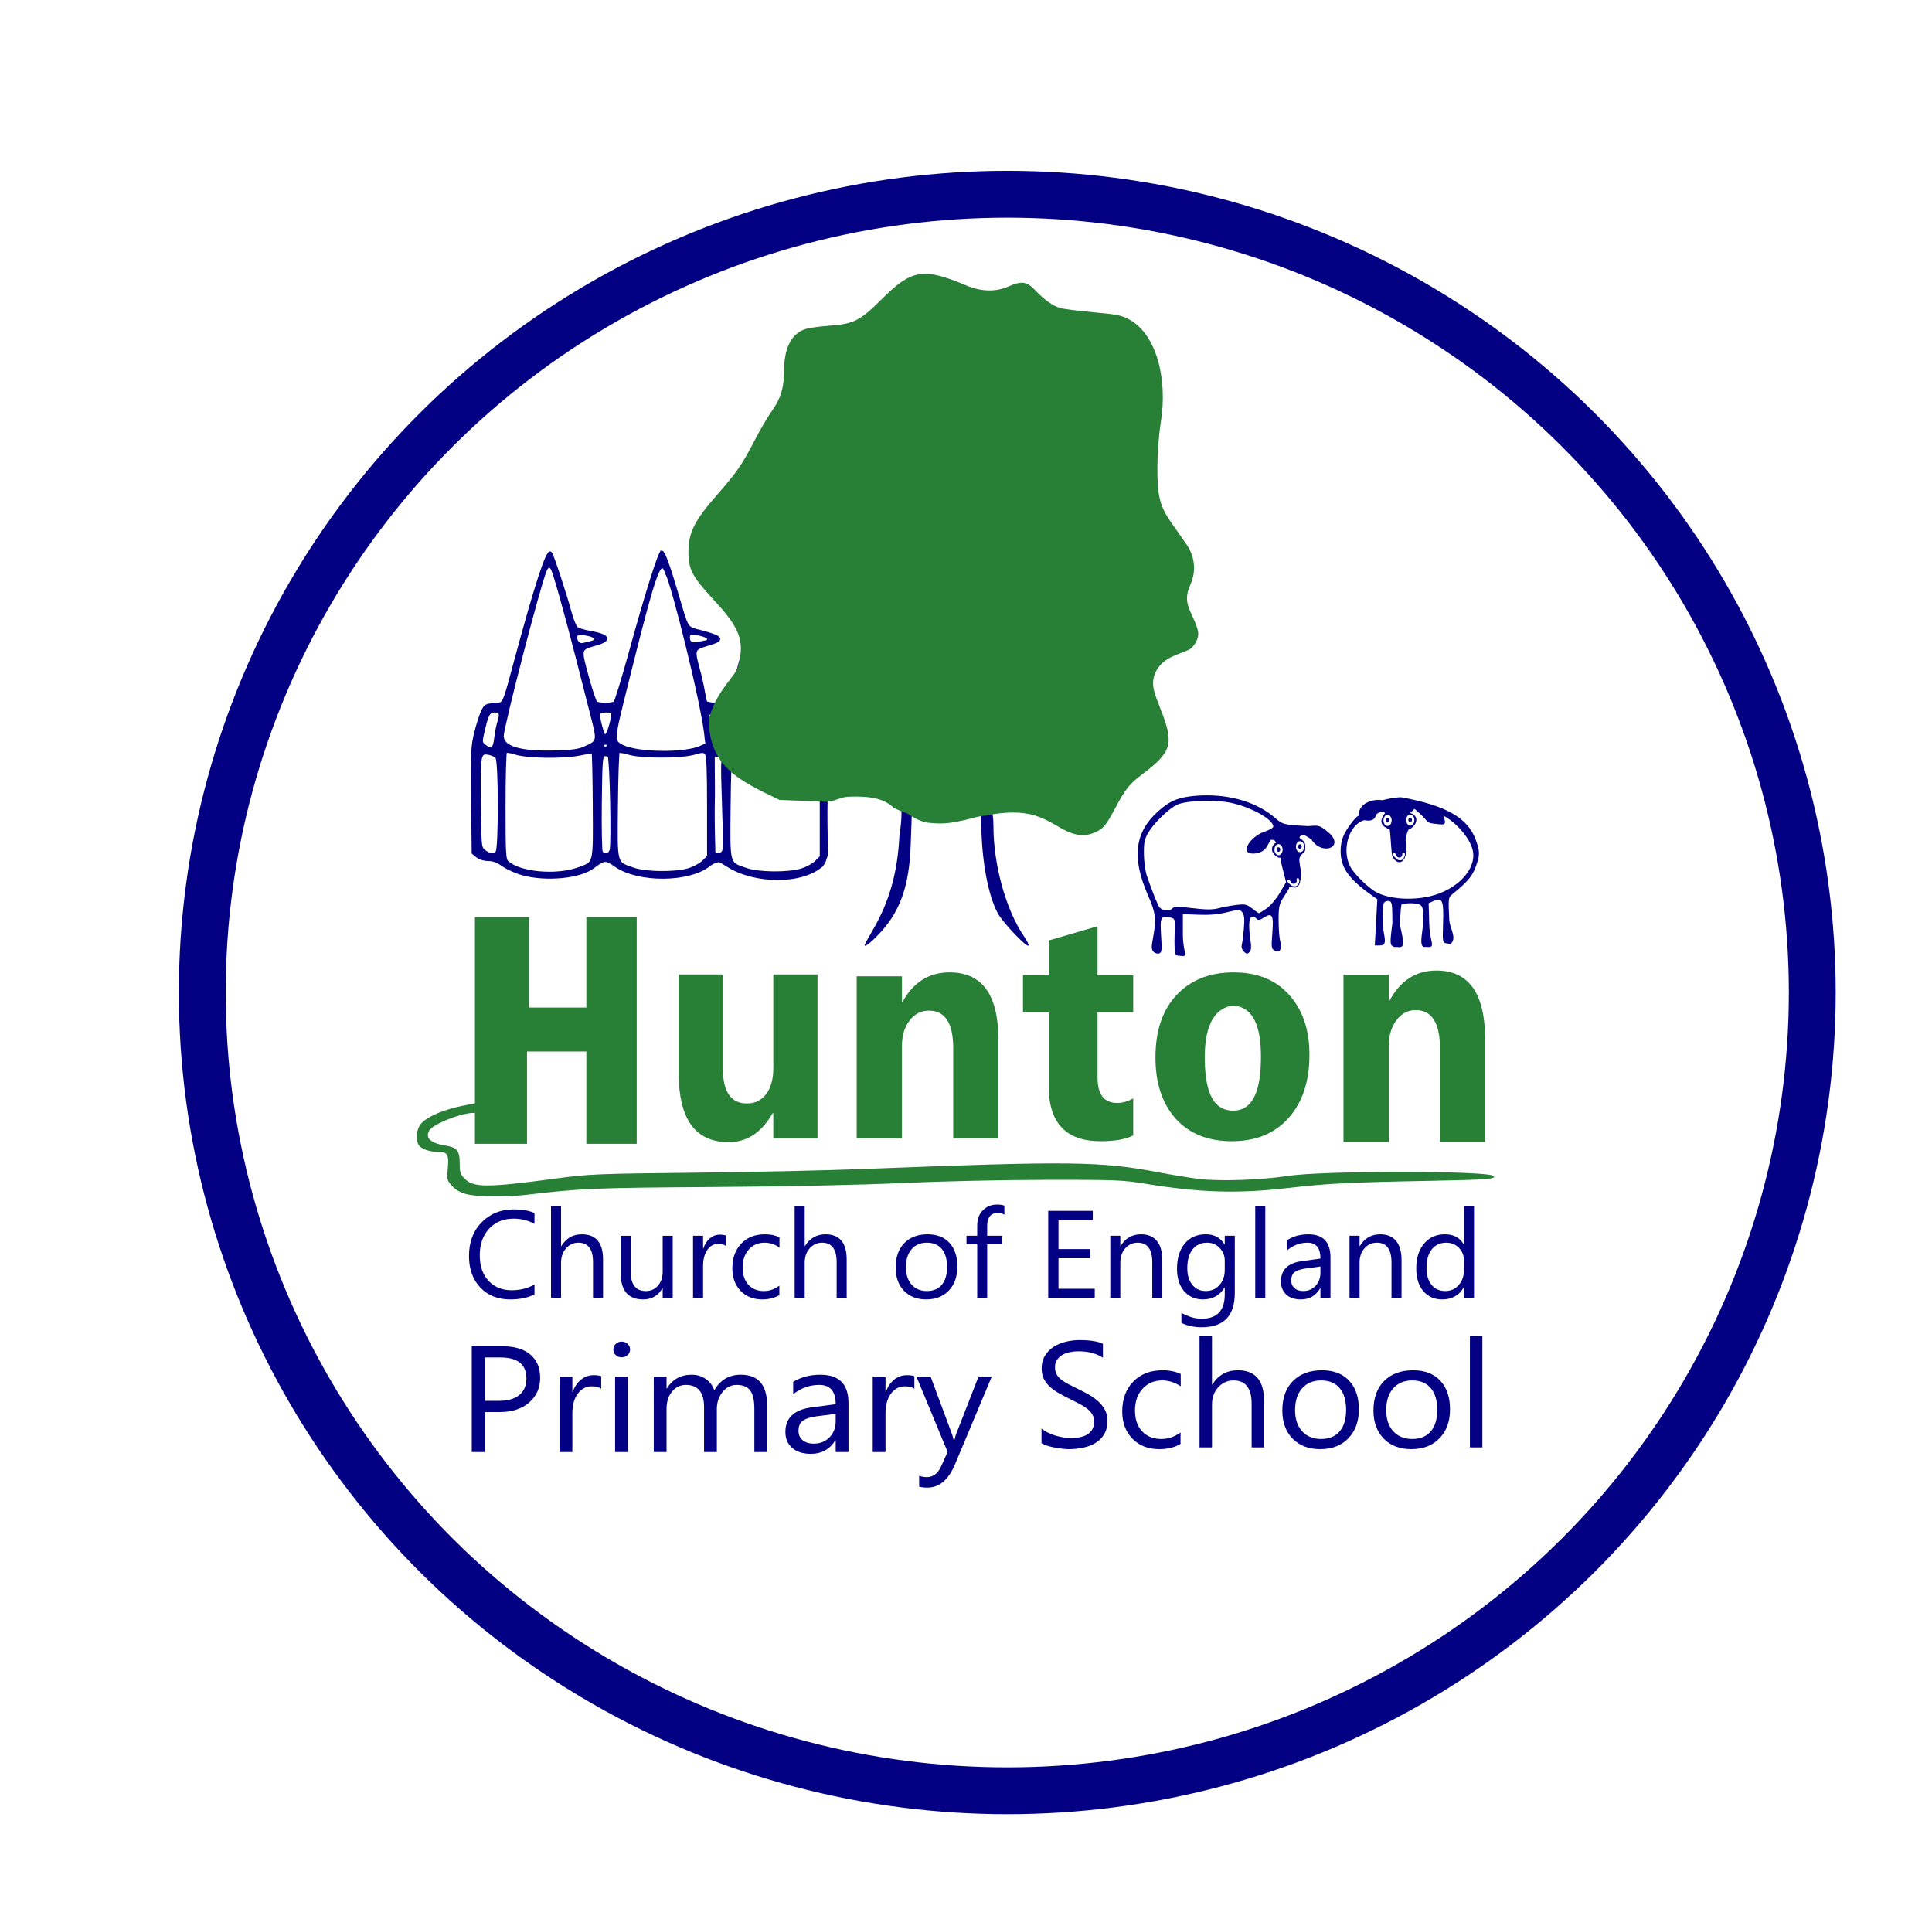 <?xml version="1.0" encoding="UTF-8" standalone="no"?>
<!-- Created with Inkscape (http://www.inkscape.org/) -->

<svg
   xmlns:dc="http://purl.org/dc/elements/1.1/"
   xmlns:cc="http://creativecommons.org/ns#"
   xmlns:rdf="http://www.w3.org/1999/02/22-rdf-syntax-ns#"
   xmlns:svg="http://www.w3.org/2000/svg"
   xmlns="http://www.w3.org/2000/svg"
   xmlns:sodipodi="http://sodipodi.sourceforge.net/DTD/sodipodi-0.dtd"
   xmlns:inkscape="http://www.inkscape.org/namespaces/inkscape"
   width="131.103mm"
   height="129.995mm"
   viewBox="0 0 131.103 129.995"
   version="1.1"
   id="svg2983"
   inkscape:version="0.92.3 (2405546, 2018-03-11)"
   sodipodi:docname="logo-bkg-white.svg">
  <defs
     id="defs2977">
    <filter
       style="color-interpolation-filters:sRGB"
       inkscape:label="Drop Shadow"
       id="filter5869">
      <feFlood
         flood-opacity="0.498"
         flood-color="rgb(0,0,0)"
         result="flood"
         id="feFlood5859" />
      <feComposite
         in="flood"
         in2="SourceGraphic"
         operator="in"
         result="composite1"
         id="feComposite5861" />
      <feGaussianBlur
         in="composite1"
         stdDeviation="3"
         result="blur"
         id="feGaussianBlur5863" />
      <feOffset
         dx="2.8"
         dy="2.344"
         result="offset"
         id="feOffset5865" />
      <feComposite
         in="SourceGraphic"
         in2="offset"
         operator="over"
         result="composite2"
         id="feComposite5867" />
    </filter>
  </defs>
  <sodipodi:namedview
     id="base"
     pagecolor="#ffffff"
     bordercolor="#666666"
     borderopacity="1.0"
     inkscape:pageopacity="0.0"
     inkscape:pageshadow="2"
     inkscape:zoom="1.1894531"
     inkscape:cx="177.62316"
     inkscape:cy="267.8448"
     inkscape:document-units="mm"
     inkscape:current-layer="layer1"
     showgrid="false"
     inkscape:window-width="1920"
     inkscape:window-height="1017"
     inkscape:window-x="-8"
     inkscape:window-y="-8"
     inkscape:window-maximized="1"
     inkscape:pagecheckerboard="true"
     fit-margin-top="0"
     fit-margin-left="0"
     fit-margin-right="0"
     fit-margin-bottom="0" />
  <g
     inkscape:label="Layer 1"
     inkscape:groupmode="layer"
     id="layer1"
     transform="translate(-119.324,-78.258)">
    <ellipse
       style="opacity:1;fill:#ffffff;fill-opacity:1;fill-rule:nonzero;stroke:#030083;stroke-width:3.179;stroke-miterlimit:4;stroke-dasharray:none;stroke-opacity:1;filter:url(#filter5869)"
       id="path5821"
       cx="184.876"
       cy="143.256"
       rx="54.626"
       ry="54.164" />
    <path
       sodipodi:nodetypes="cccsscccccccsccsscccscccccssccccccccccccscscccccccscccccccccccccccccccccsccsccccscccccccccccscccccccccccssccccccccccccccccccccccccccccccccccccccccccccccccccccccccccccccccccccccccccccccccccc"
       inkscape:connector-curvature="0"
       id="path835"
       d="m 201.237,132.221 c -0.259,-1.1e-4 -0.521,0.011 -0.785,0.033 -1.169,0.098 -1.757,0.343 -2.564,1.073 -1.574,1.423 -1.775,3.152 -0.659,5.688 0.523,1.19 0.572,1.598 0.339,2.865 -0.122,0.662 -0.116,0.804 0.039,0.96 0.1,0.1 0.272,0.148 0.382,0.106 0.173,-0.067 0.19,-0.227 0.125,-1.216 -0.082,-1.253 -0.016,-1.379 0.641,-1.214 0.315,0.079 0.315,0.082 0.275,1.197 -0.022,0.615 0.005,1.189 0.06,1.277 0.055,0.087 0.191,0.141 0.301,0.12 0.651,0.103 0.201,-0.165 0.201,-1.434 v -1.395 l 1.063,0.043 c 0.732,0.03 1.333,-0.023 1.932,-0.17 0.844,-0.207 0.874,-0.206 1.044,0.017 0.131,0.173 0.157,0.442 0.103,1.081 -0.039,0.468 -0.103,0.965 -0.142,1.105 -0.043,0.157 0.01,0.336 0.138,0.465 0.178,0.178 0.234,0.184 0.377,0.041 0.135,-0.135 0.144,-0.335 0.047,-1.014 -0.168,-1.183 0.012,-1.683 0.448,-1.246 0.105,0.105 0.218,0.087 0.459,-0.07 0.591,-0.387 0.701,-0.202 0.604,1.014 -0.08,1.011 -0.069,1.09 0.163,1.214 0.338,0.181 0.516,-0.133 0.369,-0.647 -0.059,-0.206 -0.107,-0.842 -0.107,-1.413 0,-0.947 0.033,-1.091 0.364,-1.614 0.2,-0.316 0.353,-0.52 0.353,-0.61 0,-0.091 0.304,0.033 0.464,-0.008 0.34,-0.085 0.387,-0.868 0.275,-1.461 -0.043,-0.232 -0.081,-0.476 0.002,-0.631 0.11,-0.212 0.267,-0.217 0.341,-0.414 0.028,-0.44 0.023,-0.566 -0.303,-0.793 -0.2,-0.139 0.042,-0.22 0.152,-0.257 0.072,-0.024 0.339,0.123 0.594,0.325 0.703,1.089 2.203,0.518 1.226,-0.423 -0.741,-0.658 -0.808,-0.537 -1.464,-0.506 -1.67,-0.087 -1.708,-0.096 -2.26,-0.569 -1.142,-0.979 -2.788,-1.516 -4.598,-1.517 z m 13.013,0.137 c -0.27,0.017 -0.713,0.092 -1.131,0.197 -0.626,-0.116 -1.533,0.208 -1.588,0.897 -0.025,0.308 0.053,-0.047 -0.41,0.53 -0.605,0.754 -0.816,1.262 -0.824,1.987 -0.013,1.149 0.538,1.929 2.172,3.078 l 0.318,0.224 -0.085,1.568 -0.085,1.568 h 0.31 c 0.378,0 0.438,-0.151 0.315,-0.786 -0.128,-0.658 -0.127,-1.908 0.002,-2.11 0.057,-0.09 0.207,-0.143 0.333,-0.118 0.208,0.041 0.229,0.176 0.233,1.5 -0.093,0.816 -0.232,1.541 0.03,1.554 0.014,0.055 0.121,0.082 0.238,0.059 0.555,0.088 0.565,-0.105 0.247,-1.466 0.019,-0.784 0.074,-1.433 0.122,-1.442 0.558,-0.1 1.151,-0.057 1.304,0.096 0.193,0.193 0.219,0.794 0.077,1.802 -0.117,0.83 -0.058,1.055 0.265,1.009 0.725,0.082 0.256,-0.277 0.22,-1.5 l -0.044,-1.462 0.331,-0.15 c 0.598,-0.273 0.697,-0.047 0.649,1.49 -0.041,1.309 -0.035,1.343 0.228,1.38 l 0.269,0.038 c 0.468,-0.327 -0.012,-1.033 -0.075,-1.573 -0.074,-1.541 -0.07,-1.577 0.206,-1.799 0.993,-0.801 1.341,-1.203 1.572,-1.822 0.308,-0.824 0.309,-1.086 0.006,-1.897 -0.547,-1.463 -1.999,-2.29 -4.998,-2.849 -0.044,-0.009 -0.115,-0.009 -0.205,-0.003 z m -13.215,0.238 c 0.486,-0.01 0.994,0.012 1.443,0.07 1.404,0.181 3.25,1.133 3.25,1.676 0,0.082 -0.278,0.242 -0.617,0.354 -0.632,0.21 -1.263,0.867 -1.184,1.263 0.064,0.32 0.922,0.286 1.27,-0.126 0.172,-0.203 0.309,-0.594 0.388,-0.594 0.143,0 0.201,-0.01 0.318,0.158 0.058,0.084 -0.038,0.008 -0.166,0.189 -0.366,0.518 0.395,0.987 0.488,0.843 -0.003,0.222 0.055,0.445 0.167,0.885 l 0.204,0.799 -0.427,0.728 c -0.237,0.404 -0.635,0.873 -0.895,1.053 -0.258,0.179 -0.493,0.324 -0.523,0.323 -0.03,-7.7e-4 -0.236,-0.144 -0.458,-0.319 -0.362,-0.285 -0.472,-0.31 -1.067,-0.24 -0.365,0.043 -0.904,0.142 -1.198,0.221 -0.411,0.11 -0.82,0.11 -1.766,-9.6e-4 -1.073,-0.126 -1.255,-0.121 -1.417,0.042 -0.185,0.185 -0.581,0.147 -0.823,-0.079 -0.112,-0.105 -0.495,-1.051 -0.878,-2.172 -0.103,-0.301 -0.191,-0.962 -0.196,-1.469 -0.008,-0.784 0.038,-1.004 0.306,-1.462 0.362,-0.618 1.33,-1.564 1.903,-1.86 0.318,-0.164 1.069,-0.266 1.879,-0.282 z m 14.28,0.544 0.49,0.442 c 0.548,0.547 0.241,0.514 1.334,0.614 0.497,0.046 0.05,-0.594 0.155,-0.58 0.771,0.399 1.811,1.493 1.98,2.393 0.234,1.246 -1.079,2.629 -2.904,3.059 -1.256,0.296 -2.756,0.189 -3.621,-0.258 -0.562,-0.291 -1.546,-1.254 -1.81,-1.772 -0.587,-1.151 -0.065,-2.853 0.96,-3.129 0.292,0.05 0.709,0.091 0.806,-0.387 0.285,-0.224 0.366,-0.238 0.616,-0.104 -0.636,0.791 0.073,1.001 0.305,1.124 0.067,0.24 0.092,1.601 0.196,1.864 0.491,0.799 1.113,0.152 0.894,-1.03 -0.036,-0.197 0.057,-0.514 0.126,-0.696 0.079,-0.228 0.154,-0.137 0.247,-0.233 0.435,-0.304 0.514,-0.842 -0.073,-1.027 z m -0.293,0.383 c 0.153,6e-5 0.278,0.168 0.278,0.376 1e-5,0.208 -0.124,0.376 -0.278,0.376 -0.153,-6e-5 -0.278,-0.168 -0.278,-0.376 -2e-5,-0.208 0.124,-0.376 0.278,-0.376 z m -1.54,0.024 c 0.153,7e-5 0.278,0.168 0.278,0.376 1e-5,0.208 -0.124,0.376 -0.278,0.376 -0.153,-7e-5 -0.278,-0.168 -0.278,-0.376 -1e-5,-0.208 0.124,-0.376 0.278,-0.376 z m 1.535,0.184 c -0.068,-4e-5 -0.124,0.07 -0.124,0.157 0,0.087 0.055,0.157 0.124,0.157 0.068,-2.5e-4 0.123,-0.071 0.123,-0.157 0,-0.086 -0.055,-0.157 -0.123,-0.157 z m -1.549,0.024 c -0.065,0.006 -0.115,0.075 -0.115,0.157 0,0.087 0.055,0.157 0.124,0.157 0.068,-2.6e-4 0.123,-0.071 0.123,-0.157 0,-0.087 -0.055,-0.157 -0.123,-0.157 -0.003,-1.3e-4 -0.006,-1.3e-4 -0.009,0 z m -5.925,1.575 c 0.153,8e-5 0.278,0.168 0.278,0.376 1e-5,0.208 -0.124,0.376 -0.278,0.376 -0.153,-6e-5 -0.278,-0.168 -0.278,-0.376 -2e-5,-0.208 0.124,-0.376 0.278,-0.376 z m -1.459,0.202 c 0.153,5e-5 0.278,0.168 0.278,0.376 1e-5,0.208 -0.124,0.376 -0.278,0.376 -0.153,-6e-5 -0.278,-0.168 -0.278,-0.376 -1e-5,-0.208 0.124,-0.376 0.278,-0.376 z m 1.453,0.007 c -0.068,-6e-5 -0.124,0.07 -0.124,0.157 0,0.087 0.055,0.157 0.124,0.157 0.068,-2.6e-4 0.123,-0.071 0.123,-0.157 0,-0.086 -0.055,-0.157 -0.123,-0.157 z m -1.459,0.202 c -0.068,-5e-5 -0.124,0.07 -0.124,0.157 0,0.087 0.055,0.157 0.124,0.157 0.068,-2.6e-4 0.123,-0.071 0.123,-0.157 0,-0.087 -0.055,-0.157 -0.123,-0.157 z m 8.453,0.358 c 0.043,-0.011 0.096,0.014 0.114,0.056 0.029,0.085 0.004,0.178 -0.035,0.256 -0.038,0.084 -0.094,0.169 -0.184,0.203 -0.074,0.021 -0.155,0.011 -0.228,-0.01 -0.086,-0.022 -0.143,-0.096 -0.2,-0.159 -0.062,-0.072 -0.137,-0.141 -0.158,-0.237 -0.021,-0.051 0.028,-0.121 0.085,-0.107 0.047,0.005 0.14,0.148 0.21,0.282 0.052,0.085 0.223,0.059 0.225,0.043 0.177,-0.114 0.094,-0.182 0.132,-0.303 0.011,-0.012 0.025,-0.02 0.039,-0.023 z m -7.138,1.742 c 0.03,0.003 0.06,0.02 0.076,0.046 0.04,0.081 0.027,0.175 -9.5e-4,0.257 -0.027,0.088 -0.071,0.18 -0.156,0.225 -0.071,0.031 -0.152,0.031 -0.227,0.02 -0.088,-0.011 -0.154,-0.077 -0.219,-0.131 -0.07,-0.063 -0.154,-0.121 -0.187,-0.214 -0.027,-0.048 0.012,-0.123 0.07,-0.117 0.047,-9.6e-4 0.158,0.129 0.245,0.253 0.063,0.078 0.228,0.029 0.228,0.012 0.161,-0.136 0.07,-0.193 0.091,-0.318 0.019,-0.027 0.05,-0.036 0.08,-0.033 z"
       style="fill:#030083;fill-opacity:1;stroke-width:0.121" />
    <g
       style="fill:#278036;fill-opacity:1"
       transform="matrix(0.253,0,0,0.253,105.475,94.214)"
       id="g833">
      <path
         sodipodi:nodetypes="cscscsssscscscscsssscsscccc"
         inkscape:connector-curvature="0"
         id="path837"
         d="m 182.138,235.427 c -2.948,-0.336 -11.317,2.913 -12.29,4.732 -1.077,2.012 0.372,3.336 4.365,3.992 3.099,0.509 3.823,1.392 3.823,4.658 0,2.534 0.168,3.057 1.362,4.252 2.434,2.434 6.032,2.409 25.278,-0.178 7.989,-1.074 10.7,-1.183 36,-1.446 15.048,-0.156 35.676,-0.609 45.84,-1.005 55.694,-2.174 63.439,-2.08 79.329,0.963 3.371,0.645 8.123,1.42 10.56,1.722 5.372,0.665 16.755,0.268 23.871,-0.833 9.284,-1.436 53.644,-1.415 55.085,0.026 0.816,0.816 -1.923,1.023 -17.325,1.312 -21.373,0.401 -27.351,0.704 -37.76,1.913 -13.447,1.562 -23.679,1.263 -38.16,-1.114 -6.292,-1.033 -8.019,-1.101 -27.12,-1.071 -11.546,0.018 -28.316,0.395 -38.64,0.869 -11.203,0.514 -30.74,0.923 -50.64,1.061 -31.848,0.221 -35.089,0.357 -49.92,2.099 -5.589,0.657 -13.189,0.554 -16.064,-0.218 -1.568,-0.421 -2.862,-1.175 -3.782,-2.205 -1.327,-1.485 -1.383,-1.724 -1.106,-4.691 0.346,-3.702 -0.06,-4.4 -2.555,-4.4 -2.381,0 -4.724,-0.857 -5.303,-1.939 -0.792,-1.481 -0.535,-4.088 0.537,-5.452 1.385,-1.761 4.856,-3.425 9.655,-4.629 2.222,-0.557 4.844,-0.891 5.223,-1.125"
         style="fill:#278036;fill-opacity:1;stroke-width:0.48" />
    </g>
    <path
       inkscape:connector-curvature="0"
       id="path835-0"
       d="m 164.227,115.704 c -0.155,0 -1.075,2.924 -2.141,6.801 -0.505,1.837 -0.98,3.38 -1.057,3.429 -0.076,0.049 -0.357,0.089 -0.624,0.089 -0.267,0 -0.548,-0.04 -0.623,-0.089 -0.076,-0.049 -0.344,-0.849 -0.596,-1.778 -0.525,-1.938 -0.549,-1.855 0.631,-2.198 0.973,-0.283 0.812,-0.587 -0.424,-0.805 -0.404,-0.071 -0.82,-0.193 -0.925,-0.27 -0.104,-0.077 -0.3,-0.55 -0.436,-1.051 -0.358,-1.324 -1.219,-3.929 -1.341,-4.058 -0.22,-0.235 -1.003,2.164 -2.414,7.398 -0.813,3.015 -0.722,2.833 -1.428,2.878 -0.532,0.034 -0.601,0.075 -0.793,0.467 -0.116,0.236 -0.324,0.885 -0.462,1.442 -0.232,0.93 -0.249,1.302 -0.214,4.591 l 0.037,3.579 0.287,0.232 c 0.172,0.139 0.475,0.232 0.756,0.232 0.331,0 0.63,0.114 1.016,0.386 0.301,0.212 0.917,0.482 1.37,0.6 1.582,0.412 3.796,0.198 4.685,-0.453 0.829,-0.607 0.866,-0.611 1.571,-0.125 1.561,1.075 4.969,1.052 6.348,-0.043 0.013,-0.019 0.014,-0.022 0.025,-0.039 0.059,-0.017 0.137,-0.059 0.244,-0.136 0.47,-0.121 0.26,-0.245 1.031,0.24 1.769,1.112 4.961,1.19 6.348,-0.043 0.282,-0.426 0.113,-0.179 0.304,-0.665 0.098,-0.222 -0.064,-0.929 0,-4.224 l -0.016,-2.88 c -0.023,-0.346 -0.052,-0.633 -0.034,-0.669 -0.04,-0.102 -0.644,-3.624 -0.878,-4.485 -0.486,-1.792 -0.504,-1.731 0.594,-2.062 1.043,-0.314 0.947,-0.478 -0.509,-0.866 -1.045,-0.279 -0.896,-0.044 -1.654,-2.611 -0.559,-1.894 -0.891,-2.793 -1.03,-2.793 -0.155,0 -1.075,2.924 -2.141,6.801 -0.505,1.837 -0.98,3.38 -1.057,3.429 -0.076,0.049 -0.357,0.089 -0.624,0.089 -0.267,0 -0.722,-0.072 -0.798,-0.122 -0.021,-0.038 -0.039,-0.062 -0.055,-0.081 -0.144,-0.758 -0.286,-1.482 -0.375,-1.807 -0.486,-1.792 -0.504,-1.731 0.594,-2.062 1.043,-0.314 0.947,-0.478 -0.509,-0.866 -1.045,-0.279 -0.896,-0.044 -1.654,-2.611 -0.559,-1.894 -0.891,-2.793 -1.03,-2.793 z m -7.668,0.986 c 0.082,-0.021 0.165,0.045 0.245,0.198 0.151,0.287 0.969,3.215 1.705,6.103 0.332,1.303 0.776,3.041 0.986,3.863 0.435,1.701 0.431,1.72 -0.486,2.128 -0.431,0.192 -0.868,0.252 -2.065,0.282 -2.352,0.059 -3.522,-0.298 -3.522,-1.073 0,-0.62 2.433,-10.009 2.898,-11.181 0.076,-0.192 0.157,-0.299 0.239,-0.319 z m 7.683,0.029 c 0.122,-0.022 0.223,0.173 0.332,0.503 0.292,0.349 2.508,9.013 2.665,11.24 0.058,0.459 0.124,0.227 -0.385,0.489 -1.102,0.487 -4.306,0.441 -5.309,-0.078 -0.641,-0.332 -0.639,-0.378 0.252,-3.949 1.528,-6.132 2.081,-8.14 2.446,-8.205 z m 7.648,0.022 c 0.122,-0.022 0.223,0.173 0.332,0.503 0.292,0.349 2.508,9.013 2.665,11.24 0.058,0.459 0.124,0.227 -0.385,0.489 -1.102,0.487 -4.306,0.441 -5.309,-0.078 -0.641,-0.332 -0.639,-0.378 0.252,-3.949 1.528,-6.132 2.081,-8.14 2.446,-8.205 z m -5.595,4.493 c 0.115,-0.002 0.283,0.025 0.522,0.076 0.356,0.076 0.573,0.187 0.573,0.295 0,0.095 -0.041,0.174 -0.091,0.175 -0.05,0.002 -0.292,0.049 -0.537,0.106 -0.483,0.112 -0.708,-0.005 -0.708,-0.369 0,-0.193 0.049,-0.279 0.241,-0.283 z m -7.601,0.02 c 0.126,-0.005 0.299,0.018 0.528,0.065 0.594,0.123 0.693,0.413 0.182,0.527 -0.184,0.041 -0.419,0.097 -0.522,0.124 -0.231,0.061 -0.48,-0.171 -0.48,-0.448 0,-0.174 0.081,-0.26 0.292,-0.268 z m 15.249,0.002 c 0.115,-0.002 0.283,0.025 0.522,0.076 0.356,0.076 0.573,0.187 0.573,0.295 0,0.095 -0.041,0.174 -0.091,0.175 -0.05,0.002 -0.292,0.049 -0.537,0.106 -0.483,0.112 -0.708,-0.005 -0.708,-0.369 0,-0.193 0.049,-0.279 0.241,-0.283 z m -21.07,5.257 c 0.4,0 0.471,0.169 0.296,0.7 -0.082,0.249 -0.182,0.753 -0.221,1.12 -0.081,0.749 -0.276,0.888 -0.729,0.521 -0.269,-0.218 -0.27,-0.227 -0.081,-1.046 0.248,-1.067 0.377,-1.295 0.735,-1.295 z m 7.684,0.003 c 0.154,0.007 0.285,0.038 0.322,0.098 0.034,0.056 -0.014,0.392 -0.108,0.747 -0.174,0.659 -0.35,0.954 -0.46,0.772 -0.141,-0.233 -0.412,-1.328 -0.363,-1.468 0.037,-0.105 0.352,-0.162 0.608,-0.15 z m 7.648,0.022 c 0.154,0.007 0.285,0.038 0.322,0.098 0.034,0.056 0.002,0.36 -0.092,0.716 -0.148,0.429 -0.375,0.987 -0.792,0.857 -0.058,-0.299 -0.151,-0.807 -0.277,-1.489 0.179,-0.094 0.629,-0.192 0.838,-0.183 z m -0.158,2.032 c 0.086,-9.6e-4 0.167,0.005 0.226,0.017 0.153,0.033 0.238,0.293 -0.162,0.366 -0.163,0.03 -0.239,-0.063 -0.403,-0.168 -0.005,-0.068 -0.008,-0.13 -0.009,-0.173 0.097,-0.025 0.226,-0.041 0.347,-0.042 z m -7.641,0.13 c 0.1,0 0.182,0.051 0.182,0.114 0,0.153 -0.19,0.263 -0.287,0.166 -0.137,-0.137 -0.084,-0.28 0.104,-0.28 z m -6.675,0.55 c 0.127,0.006 0.365,0.056 0.612,0.133 0.797,0.248 3.253,0.278 4.331,0.052 0.45,-0.094 0.846,-0.144 0.879,-0.111 0.033,0.033 0.07,1.656 0.081,3.605 0.023,4.04 0.07,3.846 -1.035,4.253 -1.503,0.554 -3.996,0.333 -4.837,-0.429 -0.199,-0.18 -0.217,-0.495 -0.217,-3.814 0,-1.99 0.045,-3.646 0.1,-3.68 0.014,-0.009 0.044,-0.011 0.086,-0.01 z m 13.275,0.01 c 0.111,9.6e-4 0.163,0.047 0.232,0.138 0.113,0.148 0.152,1.063 0.152,3.586 v 3.039 0.347 l -0.344,0.344 c -0.189,0.189 -0.636,0.431 -0.993,0.537 -0.922,0.274 -2.898,0.253 -3.746,-0.04 -1.231,-0.425 -1.177,-0.22 -1.138,-4.293 0.019,-1.951 0.074,-3.587 0.124,-3.637 0.05,-0.05 0.362,-0.005 0.695,0.099 0.832,0.26 3.519,0.263 4.431,0.006 0.306,-0.086 0.477,-0.129 0.588,-0.128 z m 7.648,0.022 c 0.111,9.6e-4 0.163,0.047 0.232,0.138 0.113,0.148 0.152,1.063 0.152,3.586 v 3.387 l -0.344,0.344 c -0.189,0.189 -0.636,0.431 -0.993,0.537 -0.922,0.274 -2.898,0.253 -3.746,-0.04 -1.231,-0.425 -1.177,-0.22 -1.138,-4.293 0.019,-1.951 0.074,-3.587 0.124,-3.637 0.05,-0.05 0.362,-0.005 0.695,0.099 0.832,0.26 3.519,0.263 4.431,0.006 0.306,-0.086 0.477,-0.129 0.588,-0.128 z m -22.378,0.081 c 0.061,-1.6e-4 0.129,0.01 0.208,0.024 0.216,0.04 0.461,0.158 0.544,0.263 0.213,0.267 0.218,6.223 0.006,6.435 -0.211,0.211 -0.514,0.18 -0.843,-0.086 -0.285,-0.231 -0.287,-0.247 -0.323,-3.215 -0.036,-2.924 -0.016,-3.42 0.408,-3.421 z m 8.12,0.116 c 0.091,-0.008 0.188,0.02 0.243,0.074 0.145,0.145 0.272,5.858 0.142,6.377 -0.084,0.335 -0.481,0.414 -0.642,0.128 -0.053,-0.095 -0.082,-1.593 -0.063,-3.329 0.03,-2.789 0.057,-3.164 0.233,-3.232 0.027,-0.01 0.057,-0.017 0.087,-0.019 z m 7.343,0.013 c 0.198,0.069 0.455,-0.009 0.511,0.01 0.116,0.04 0.119,0.156 0.116,0.453 -0.103,0.517 0.192,5.478 0.062,5.996 -0.074,0.297 -0.449,0.348 -0.646,0.158 0.017,-0.379 -0.081,-1.328 -0.029,-4.037 z"
       style="fill:#030083;fill-opacity:1;stroke:#030083;stroke-width:0.172;stroke-miterlimit:4;stroke-dasharray:none;stroke-opacity:1" />
    <path
       sodipodi:nodetypes="csscccsccccsccc"
       inkscape:connector-curvature="0"
       id="path837-1-4"
       d="m 181.214,133.034 -0.093,2.587 c -0.097,2.681 -0.688,4.388 -1.98,5.824 -0.62,0.689 -1.148,1.121 -1.148,0.939 h 9e-5 c 0,-0.038 0.247,-0.491 0.549,-1.006 1.13,-1.927 1.698,-3.94 1.816,-6.436 0,0 0.26,-1.538 0.071,-1.998 m 6.279,0.145 c -0.157,0.06 0.03,0.287 0.03,1.243 2.6e-4,2.484 0.79,5.586 2.092,7.485 0.198,0.289 0.326,0.559 0.284,0.601 -0.131,0.131 -1.734,-1.557 -2.079,-2.19 -0.65,-1.195 -1.091,-3.538 -1.119,-5.958 -0.002,-0.188 0.012,-1.197 -0.026,-1.235"
       style="fill:#030083;fill-opacity:1;stroke-width:0.121" />
    <path
       sodipodi:nodetypes="cscccccccsscscsscccssssscccccscscscccsssscc"
       inkscape:connector-curvature="0"
       id="path837-1-1"
       d="m 184.619,133.937 c -0.791,0.166 -1.335,0.254 -2.296,0.145 -0.519,-0.059 -0.983,-0.339 -1.444,-0.633 -0.607,-0.213 -1.002,-0.402 -0.97,-0.434 -0.598,-0.549 -1.47,-0.755 -2.957,-0.7 -0.689,0.025 -0.771,0.28 -1.562,0.34 l -3.167,-0.121 c -2.92,-1.391 -4.693,-2.293 -4.813,-5.364 0.373,-1.8 1.621,-2.852 1.92,-3.498 0.114,-0.234 0.231,-0.764 0.259,-1.179 0.075,-1.111 -0.358,-1.946 -1.836,-3.538 -1.469,-1.582 -1.727,-2.079 -1.714,-3.3 0.014,-1.279 0.437,-2.112 1.944,-3.825 1.339,-1.523 1.71,-2.063 2.587,-3.765 0.344,-0.668 0.865,-1.552 1.158,-1.964 0.575,-0.81 0.799,-1.554 0.799,-2.652 0,-1.505 0.447,-2.455 1.328,-2.823 0.236,-0.098 1.003,-0.219 1.706,-0.267 1.684,-0.116 2.113,-0.33 3.568,-1.779 2.074,-2.064 2.833,-2.188 5.786,-0.948 0.996,0.418 1.982,0.441 2.834,0.065 0.905,-0.4 1.254,-0.35 1.834,0.263 0.608,0.643 1.161,1.036 1.679,1.194 0.217,0.066 1.233,0.197 2.258,0.29 1.66,0.151 1.932,0.208 2.487,0.521 1.728,0.976 2.589,3.878 2.079,7.006 -0.127,0.782 -0.221,2.016 -0.225,2.976 -0.01,1.968 0.165,2.658 0.954,3.785 0.297,0.423 0.745,1.062 0.997,1.42 0.592,0.841 0.701,1.841 0.298,2.75 -0.32,0.724 -0.32,1.188 0.002,1.884 0.575,1.246 0.622,1.475 0.398,1.97 -0.114,0.253 -0.345,0.514 -0.521,0.59 -0.174,0.075 -0.612,0.254 -0.973,0.397 -0.828,0.329 -1.352,0.945 -1.435,1.687 -0.049,0.435 0.043,0.793 0.5,1.948 0.932,2.356 0.774,2.9 -1.285,4.445 -0.824,0.618 -1.108,0.977 -1.791,2.262 -0.58,1.09 -0.783,1.353 -1.222,1.577 -0.843,0.43 -1.563,0.337 -2.706,-0.351 -1.151,-0.693 -1.911,-0.922 -3.058,-0.922 -0.56,0 -1.184,0.081 -1.817,0.206 -0.566,0.046 -1.014,0.224 -1.583,0.343 z"
       style="fill:#278036;fill-opacity:1;stroke:none;stroke-width:1.21;stroke-miterlimit:4;stroke-dasharray:none;stroke-opacity:1" />
    <g
       id="text2660"
       style="font-style:normal;font-variant:normal;font-weight:bold;font-stretch:normal;font-size:82.583px;line-height:1.25;font-family:Ebrima;-inkscape-font-specification:'Ebrima, Bold';font-variant-ligatures:normal;font-variant-caps:normal;font-variant-numeric:normal;font-feature-settings:normal;text-align:start;letter-spacing:0px;word-spacing:0px;writing-mode:lr-tb;text-anchor:start;fill:#278036;fill-opacity:1;stroke:none;stroke-width:4.229"
       transform="matrix(0.241,0,0,0.266,18.714,100.761)"
       aria-label="Hunton">
      <path
         sodipodi:nodetypes="ccccccccccccc"
         inkscape:connector-curvature="0"
         id="path2738"
         style="font-style:normal;font-variant:normal;font-weight:bold;font-stretch:normal;font-size:82.583px;font-family:Ebrima;-inkscape-font-specification:'Ebrima, Bold';font-variant-ligatures:normal;font-variant-caps:normal;font-variant-numeric:normal;font-feature-settings:normal;text-align:start;writing-mode:lr-tb;text-anchor:start;fill:#278036;fill-opacity:1;stroke-width:3.976"
         d="M 596.752,207.164 H 582.565 V 183.615 H 565.865 V 207.164 H 551.194 V 149.34 h 15.198 v 23.065 h 16.173 V 149.34 h 14.187 z" />
      <path
         inkscape:connector-curvature="0"
         id="path2740"
         style="font-style:normal;font-variant:normal;font-weight:bold;font-stretch:normal;font-size:82.583px;font-family:Ebrima;-inkscape-font-specification:'Ebrima, Bold';font-variant-ligatures:normal;font-variant-caps:normal;font-variant-numeric:normal;font-feature-settings:normal;text-align:start;writing-mode:lr-tb;text-anchor:start;fill:#278036;fill-opacity:1;stroke-width:4.211"
         d="M 647.659,205.72 H 635.209 v -6.362 h -0.198 q -4.624,7.381 -12.371,7.381 -14.07,0 -14.07,-17.576 v -25.201 h 12.45 v 24.06 q 0,8.849 6.798,8.849 3.36,0 5.375,-2.406 2.016,-2.447 2.016,-6.606 v -23.896 h 12.45 z" />
      <path
         inkscape:connector-curvature="0"
         id="path2742"
         style="font-style:normal;font-variant:normal;font-weight:bold;font-stretch:normal;font-size:82.583px;font-family:Ebrima;-inkscape-font-specification:'Ebrima, Bold';font-variant-ligatures:normal;font-variant-caps:normal;font-variant-numeric:normal;font-feature-settings:normal;text-align:start;writing-mode:lr-tb;text-anchor:start;fill:#278036;fill-opacity:1;stroke-width:4.229"
         d="m 698.569,205.731 h -12.702 v -22.944 q 0,-9.597 -6.855,-9.597 -3.307,0 -5.444,2.54 -2.137,2.54 -2.137,6.452 v 23.549 H 658.689 V 164.44 h 12.742 v 6.532 h 0.161 q 4.557,-7.54 13.266,-7.54 13.71,0 13.71,17.017 z" />
      <path
         inkscape:connector-curvature="0"
         id="path2744"
         style="font-style:normal;font-variant:normal;font-weight:bold;font-stretch:normal;font-size:82.583px;font-family:Ebrima;-inkscape-font-specification:'Ebrima, Bold';font-variant-ligatures:normal;font-variant-caps:normal;font-variant-numeric:normal;font-feature-settings:normal;text-align:start;writing-mode:lr-tb;text-anchor:start;fill:#278036;fill-opacity:1;stroke-width:4.401"
         d="m 736.552,205.008 q -3.056,1.492 -9.213,1.492 -14.583,0 -14.583,-13.992 v -18.912 h -7.248 v -9.395 h 7.248 v -8.912 l 13.753,-3.629 v 12.541 h 10.042 v 9.395 h -10.042 v 16.694 q 0,6.452 5.545,6.452 2.183,0 4.497,-1.169 z" />
      <path
         sodipodi:nodetypes="scscscscsccssc"
         inkscape:connector-curvature="0"
         id="path2746"
         style="font-style:normal;font-variant:normal;font-weight:bold;font-stretch:normal;font-size:82.583px;font-family:Ebrima;-inkscape-font-specification:'Ebrima, Bold';font-variant-ligatures:normal;font-variant-caps:normal;font-variant-numeric:normal;font-feature-settings:normal;text-align:start;writing-mode:lr-tb;text-anchor:start;fill:#278036;fill-opacity:1;stroke-width:4.155"
         d="m 764.296,206.5 c -6.679,0 -11.936,-1.911 -15.771,-5.734 -3.809,-3.85 -5.713,-9.063 -5.713,-15.639 0,-6.79 1.983,-12.097 5.948,-15.92 3.966,-3.85 9.327,-5.775 16.084,-5.775 6.653,0 11.87,1.925 15.653,5.775 3.783,3.823 5.674,8.889 5.674,15.198 0,6.817 -1.957,12.204 -5.87,16.161 -3.887,3.957 -9.222,5.935 -16.006,5.935 z m 0.049,-34.558 c -6.809,1.004 -7.616,8.52 -7.653,13.024 0,7.887 1.786,13.733 7.995,13.733 5.922,0 7.828,-5.715 7.828,-13.815 0,-7.673 -2.196,-12.942 -8.17,-12.942 z" />
      <path
         sodipodi:nodetypes="ccsscsccccccssc"
         inkscape:connector-curvature="0"
         id="path2748"
         style="font-style:normal;font-variant:normal;font-weight:bold;font-stretch:normal;font-size:82.583px;font-family:Ebrima;-inkscape-font-specification:'Ebrima, Bold';font-variant-ligatures:normal;font-variant-caps:normal;font-variant-numeric:normal;font-feature-settings:normal;text-align:start;writing-mode:lr-tb;text-anchor:start;fill:#278036;fill-opacity:1;stroke-width:4.3"
         d="m 835.636,206.694 h -12.702 v -23.721 c 0,-6.615 -2.285,-9.922 -6.855,-9.922 -2.204,0 -4.019,0.875 -5.444,2.626 -1.425,1.751 -2.137,3.974 -2.137,6.67 v 24.347 h -12.742 v -42.69 h 12.742 v 6.754 h 0.161 c 3.038,-5.197 7.46,-7.796 13.266,-7.796 9.14,0 13.71,5.864 13.71,17.593 z" />
    </g>
    <g
       aria-label="Church of England "
       transform="matrix(0.254,0,0,0.252,18.714,100.761)"
       style="font-style:normal;font-variant:normal;font-weight:normal;font-stretch:normal;font-size:33.494px;line-height:1.25;font-family:Ebrima;-inkscape-font-specification:'Ebrima, Normal';font-variant-ligatures:normal;font-variant-caps:normal;font-variant-numeric:normal;font-feature-settings:normal;text-align:start;letter-spacing:0px;word-spacing:0px;writing-mode:lr-tb;text-anchor:start;fill:#030083;fill-opacity:1;stroke:none;stroke-width:1.794"
       id="text2679-1">
      <path
         inkscape:connector-curvature="0"
         d="m 538.897,259.199 q -2.6,1.374 -6.476,1.374 -5.004,0 -8.014,-3.222 -3.009,-3.222 -3.009,-8.455 0,-5.626 3.385,-9.093 3.385,-3.467 8.586,-3.467 3.336,0 5.528,0.965 v 2.927 q -2.519,-1.406 -5.56,-1.406 -4.04,0 -6.558,2.698 -2.502,2.698 -2.502,7.212 0,4.285 2.339,6.836 2.355,2.535 6.166,2.535 3.533,0 6.117,-1.57 z"
         style="font-style:normal;font-variant:normal;font-weight:normal;font-stretch:normal;font-size:33.494px;font-family:Ebrima;-inkscape-font-specification:'Ebrima, Normal';font-variant-ligatures:normal;font-variant-caps:normal;font-variant-numeric:normal;font-feature-settings:normal;text-align:start;writing-mode:lr-tb;text-anchor:start;fill:#030083;fill-opacity:1;stroke-width:1.794"
         id="path2845" />
      <path
         inkscape:connector-curvature="0"
         d="m 557.214,260.18 h -2.682 v -9.649 q 0,-5.233 -3.892,-5.233 -1.963,0 -3.304,1.521 -1.341,1.505 -1.341,3.876 v 9.486 h -2.682 v -24.793 h 2.682 v 10.827 h 0.065 q 1.93,-3.173 5.495,-3.173 5.659,0 5.659,6.82 z"
         style="font-style:normal;font-variant:normal;font-weight:normal;font-stretch:normal;font-size:33.494px;font-family:Ebrima;-inkscape-font-specification:'Ebrima, Normal';font-variant-ligatures:normal;font-variant-caps:normal;font-variant-numeric:normal;font-feature-settings:normal;text-align:start;writing-mode:lr-tb;text-anchor:start;fill:#030083;fill-opacity:1;stroke-width:1.794"
         id="path2847" />
      <path
         inkscape:connector-curvature="0"
         d="m 575.825,260.18 h -2.682 v -2.649 h -0.065 q -1.668,3.042 -5.168,3.042 -5.986,0 -5.986,-7.13 v -10.009 h 2.666 v 9.584 q 0,5.299 4.056,5.299 1.963,0 3.222,-1.439 1.276,-1.456 1.276,-3.794 v -9.649 h 2.682 z"
         style="font-style:normal;font-variant:normal;font-weight:normal;font-stretch:normal;font-size:33.494px;font-family:Ebrima;-inkscape-font-specification:'Ebrima, Normal';font-variant-ligatures:normal;font-variant-caps:normal;font-variant-numeric:normal;font-feature-settings:normal;text-align:start;writing-mode:lr-tb;text-anchor:start;fill:#030083;fill-opacity:1;stroke-width:1.794"
         id="path2849" />
      <path
         inkscape:connector-curvature="0"
         d="m 589.988,246.148 q -0.703,-0.54 -2.028,-0.54 -1.717,0 -2.878,1.619 -1.145,1.619 -1.145,4.416 v 8.537 h -2.682 v -16.747 h 2.682 v 3.451 h 0.065 q 0.572,-1.766 1.75,-2.748 1.178,-0.998 2.633,-0.998 1.047,0 1.603,0.229 z"
         style="font-style:normal;font-variant:normal;font-weight:normal;font-stretch:normal;font-size:33.494px;font-family:Ebrima;-inkscape-font-specification:'Ebrima, Normal';font-variant-ligatures:normal;font-variant-caps:normal;font-variant-numeric:normal;font-feature-settings:normal;text-align:start;writing-mode:lr-tb;text-anchor:start;fill:#030083;fill-opacity:1;stroke-width:1.794"
         id="path2851" />
      <path
         inkscape:connector-curvature="0"
         d="m 604.314,259.411 q -1.93,1.161 -4.579,1.161 -3.582,0 -5.789,-2.322 -2.191,-2.339 -2.191,-6.051 0,-4.138 2.371,-6.64 2.371,-2.519 6.329,-2.519 2.208,0 3.892,0.818 v 2.748 q -1.864,-1.308 -3.99,-1.308 -2.568,0 -4.219,1.848 -1.635,1.832 -1.635,4.825 0,2.944 1.537,4.645 1.554,1.701 4.154,1.701 2.191,0 4.121,-1.456 z"
         style="font-style:normal;font-variant:normal;font-weight:normal;font-stretch:normal;font-size:33.494px;font-family:Ebrima;-inkscape-font-specification:'Ebrima, Normal';font-variant-ligatures:normal;font-variant-caps:normal;font-variant-numeric:normal;font-feature-settings:normal;text-align:start;writing-mode:lr-tb;text-anchor:start;fill:#030083;fill-opacity:1;stroke-width:1.794"
         id="path2853" />
      <path
         inkscape:connector-curvature="0"
         d="m 622.304,260.18 h -2.682 v -9.649 q 0,-5.233 -3.892,-5.233 -1.963,0 -3.304,1.521 -1.341,1.505 -1.341,3.876 v 9.486 h -2.682 v -24.793 h 2.682 v 10.827 h 0.065 q 1.93,-3.173 5.495,-3.173 5.659,0 5.659,6.82 z"
         style="font-style:normal;font-variant:normal;font-weight:normal;font-stretch:normal;font-size:33.494px;font-family:Ebrima;-inkscape-font-specification:'Ebrima, Normal';font-variant-ligatures:normal;font-variant-caps:normal;font-variant-numeric:normal;font-feature-settings:normal;text-align:start;writing-mode:lr-tb;text-anchor:start;fill:#030083;fill-opacity:1;stroke-width:1.794"
         id="path2855" />
      <path
         inkscape:connector-curvature="0"
         d="m 643.532,260.572 q -3.712,0 -5.937,-2.339 -2.208,-2.355 -2.208,-6.231 0,-4.219 2.306,-6.591 2.306,-2.371 6.231,-2.371 3.745,0 5.839,2.306 2.11,2.306 2.11,6.395 0,4.007 -2.273,6.427 -2.257,2.404 -6.067,2.404 z m 0.196,-15.275 q -2.584,0 -4.089,1.766 -1.505,1.75 -1.505,4.841 0,2.977 1.521,4.694 1.521,1.717 4.072,1.717 2.6,0 3.99,-1.685 1.406,-1.685 1.406,-4.792 0,-3.14 -1.406,-4.841 -1.39,-1.701 -3.99,-1.701 z"
         style="font-style:normal;font-variant:normal;font-weight:normal;font-stretch:normal;font-size:33.494px;font-family:Ebrima;-inkscape-font-specification:'Ebrima, Normal';font-variant-ligatures:normal;font-variant-caps:normal;font-variant-numeric:normal;font-feature-settings:normal;text-align:start;writing-mode:lr-tb;text-anchor:start;fill:#030083;fill-opacity:1;stroke-width:1.794"
         id="path2857" />
      <path
         inkscape:connector-curvature="0"
         d="m 664.433,237.742 q -0.785,-0.442 -1.783,-0.442 -2.813,0 -2.813,3.549 v 2.584 h 3.925 v 2.29 h -3.925 v 14.457 h -2.666 v -14.457 h -2.862 v -2.29 h 2.862 v -2.715 q 0,-2.633 1.521,-4.154 1.521,-1.537 3.794,-1.537 1.227,0 1.946,0.294 z"
         style="font-style:normal;font-variant:normal;font-weight:normal;font-stretch:normal;font-size:33.494px;font-family:Ebrima;-inkscape-font-specification:'Ebrima, Normal';font-variant-ligatures:normal;font-variant-caps:normal;font-variant-numeric:normal;font-feature-settings:normal;text-align:start;writing-mode:lr-tb;text-anchor:start;fill:#030083;fill-opacity:1;stroke-width:1.794"
         id="path2859" />
      <path
         inkscape:connector-curvature="0"
         d="m 688.572,260.18 h -12.429 v -23.452 h 11.906 v 2.486 h -9.158 v 7.801 h 8.472 v 2.47 h -8.472 v 8.21 h 9.682 z"
         style="font-style:normal;font-variant:normal;font-weight:normal;font-stretch:normal;font-size:33.494px;font-family:Ebrima;-inkscape-font-specification:'Ebrima, Normal';font-variant-ligatures:normal;font-variant-caps:normal;font-variant-numeric:normal;font-feature-settings:normal;text-align:start;writing-mode:lr-tb;text-anchor:start;fill:#030083;fill-opacity:1;stroke-width:1.794"
         id="path2861" />
      <path
         inkscape:connector-curvature="0"
         d="m 706.627,260.18 h -2.682 v -9.551 q 0,-5.332 -3.892,-5.332 -2.012,0 -3.336,1.521 -1.308,1.505 -1.308,3.811 v 9.551 h -2.682 v -16.747 h 2.682 v 2.78 h 0.065 q 1.897,-3.173 5.495,-3.173 2.748,0 4.203,1.783 1.456,1.766 1.456,5.119 z"
         style="font-style:normal;font-variant:normal;font-weight:normal;font-stretch:normal;font-size:33.494px;font-family:Ebrima;-inkscape-font-specification:'Ebrima, Normal';font-variant-ligatures:normal;font-variant-caps:normal;font-variant-numeric:normal;font-feature-settings:normal;text-align:start;writing-mode:lr-tb;text-anchor:start;fill:#030083;fill-opacity:1;stroke-width:1.794"
         id="path2863" />
      <path
         inkscape:connector-curvature="0"
         d="m 725.991,258.839 q 0,9.224 -8.831,9.224 -3.107,0 -5.43,-1.178 v -2.682 q 2.829,1.57 5.397,1.57 6.182,0 6.182,-6.574 v -1.832 h -0.065 q -1.913,3.205 -5.757,3.205 -3.124,0 -5.037,-2.224 -1.897,-2.241 -1.897,-6.002 0,-4.268 2.044,-6.787 2.061,-2.519 5.626,-2.519 3.385,0 5.021,2.715 h 0.065 v -2.322 h 2.682 z m -2.682,-6.231 v -2.47 q 0,-1.995 -1.357,-3.418 -1.341,-1.423 -3.353,-1.423 -2.486,0 -3.892,1.815 -1.406,1.799 -1.406,5.053 0,2.797 1.341,4.481 1.357,1.668 3.582,1.668 2.257,0 3.663,-1.603 1.423,-1.603 1.423,-4.105 z"
         style="font-style:normal;font-variant:normal;font-weight:normal;font-stretch:normal;font-size:33.494px;font-family:Ebrima;-inkscape-font-specification:'Ebrima, Normal';font-variant-ligatures:normal;font-variant-caps:normal;font-variant-numeric:normal;font-feature-settings:normal;text-align:start;writing-mode:lr-tb;text-anchor:start;fill:#030083;fill-opacity:1;stroke-width:1.794"
         id="path2865" />
      <path
         inkscape:connector-curvature="0"
         d="m 734.135,260.18 h -2.682 v -24.793 h 2.682 z"
         style="font-style:normal;font-variant:normal;font-weight:normal;font-stretch:normal;font-size:33.494px;font-family:Ebrima;-inkscape-font-specification:'Ebrima, Normal';font-variant-ligatures:normal;font-variant-caps:normal;font-variant-numeric:normal;font-feature-settings:normal;text-align:start;writing-mode:lr-tb;text-anchor:start;fill:#030083;fill-opacity:1;stroke-width:1.794"
         id="path2867" />
      <path
         inkscape:connector-curvature="0"
         d="m 751.553,260.18 h -2.682 v -2.617 h -0.065 q -1.75,3.009 -5.152,3.009 -2.502,0 -3.925,-1.325 -1.406,-1.325 -1.406,-3.516 0,-4.694 5.528,-5.462 l 5.021,-0.703 q 0,-4.268 -3.451,-4.268 -3.026,0 -5.462,2.061 v -2.748 q 2.47,-1.57 5.691,-1.57 5.904,0 5.904,6.247 z m -2.682,-8.472 -4.04,0.556 q -1.864,0.262 -2.813,0.932 -0.949,0.654 -0.949,2.339 0,1.227 0.867,2.012 0.883,0.769 2.339,0.769 1.995,0 3.287,-1.39 1.308,-1.406 1.308,-3.549 z"
         style="font-style:normal;font-variant:normal;font-weight:normal;font-stretch:normal;font-size:33.494px;font-family:Ebrima;-inkscape-font-specification:'Ebrima, Normal';font-variant-ligatures:normal;font-variant-caps:normal;font-variant-numeric:normal;font-feature-settings:normal;text-align:start;writing-mode:lr-tb;text-anchor:start;fill:#030083;fill-opacity:1;stroke-width:1.794"
         id="path2869" />
      <path
         inkscape:connector-curvature="0"
         d="m 770.54,260.18 h -2.682 v -9.551 q 0,-5.332 -3.892,-5.332 -2.012,0 -3.336,1.521 -1.308,1.505 -1.308,3.811 v 9.551 h -2.682 v -16.747 h 2.682 v 2.78 h 0.065 q 1.897,-3.173 5.495,-3.173 2.748,0 4.203,1.783 1.456,1.766 1.456,5.119 z"
         style="font-style:normal;font-variant:normal;font-weight:normal;font-stretch:normal;font-size:33.494px;font-family:Ebrima;-inkscape-font-specification:'Ebrima, Normal';font-variant-ligatures:normal;font-variant-caps:normal;font-variant-numeric:normal;font-feature-settings:normal;text-align:start;writing-mode:lr-tb;text-anchor:start;fill:#030083;fill-opacity:1;stroke-width:1.794"
         id="path2871" />
      <path
         inkscape:connector-curvature="0"
         d="m 789.904,260.18 h -2.682 v -2.846 h -0.065 q -1.864,3.238 -5.757,3.238 -3.156,0 -5.053,-2.241 -1.881,-2.257 -1.881,-6.133 0,-4.154 2.093,-6.656 2.093,-2.502 5.577,-2.502 3.451,0 5.021,2.715 h 0.065 v -10.369 h 2.682 z m -2.682,-7.572 v -2.47 q 0,-2.028 -1.341,-3.434 -1.341,-1.406 -3.402,-1.406 -2.453,0 -3.86,1.799 -1.406,1.799 -1.406,4.972 0,2.895 1.341,4.579 1.357,1.668 3.631,1.668 2.241,0 3.631,-1.619 1.406,-1.619 1.406,-4.089 z"
         style="font-style:normal;font-variant:normal;font-weight:normal;font-stretch:normal;font-size:33.494px;font-family:Ebrima;-inkscape-font-specification:'Ebrima, Normal';font-variant-ligatures:normal;font-variant-caps:normal;font-variant-numeric:normal;font-feature-settings:normal;text-align:start;writing-mode:lr-tb;text-anchor:start;fill:#030083;fill-opacity:1;stroke-width:1.794"
         id="path2873" />
    </g>
    <g
       aria-label="Primary"
       transform="matrix(0.26,0,0,0.246,18.714,100.761)"
       style="font-style:normal;font-variant:normal;font-weight:normal;font-stretch:normal;font-size:41.681px;line-height:1.25;font-family:Ebrima;-inkscape-font-specification:'Ebrima, Normal';font-variant-ligatures:normal;font-variant-caps:normal;font-variant-numeric:normal;font-feature-settings:normal;text-align:start;letter-spacing:0px;word-spacing:0px;writing-mode:lr-tb;text-anchor:start;fill:#030083;fill-opacity:1;stroke:none;stroke-width:2.233"
       id="text2685-1">
      <path
         inkscape:connector-curvature="0"
         d="m 513.51,297.995 v 11.031 h -3.419 v -29.185 h 8.019 q 4.681,0 7.245,2.279 2.585,2.279 2.585,6.431 0,4.152 -2.87,6.798 -2.849,2.646 -7.713,2.646 z m 0,-15.061 v 11.967 h 3.582 q 3.541,0 5.393,-1.608 1.872,-1.628 1.872,-4.579 0,-5.78 -6.838,-5.78 z"
         style="fill:#030083;fill-opacity:1;stroke-width:2.233"
         id="path2889" />
      <path
         inkscape:connector-curvature="0"
         d="m 543.875,291.564 q -0.875,-0.672 -2.524,-0.672 -2.137,0 -3.582,2.015 -1.425,2.015 -1.425,5.495 v 10.624 h -3.338 v -20.841 h 3.338 v 4.294 h 0.081 q 0.712,-2.198 2.178,-3.419 1.465,-1.241 3.277,-1.241 1.303,0 1.995,0.285 z"
         style="fill:#030083;fill-opacity:1;stroke-width:2.233"
         id="path2891" />
      <path
         inkscape:connector-curvature="0"
         d="m 549.207,282.894 q -0.895,0 -1.526,-0.611 -0.631,-0.611 -0.631,-1.547 0,-0.936 0.631,-1.547 0.631,-0.631 1.526,-0.631 0.916,0 1.547,0.631 0.651,0.611 0.651,1.547 0,0.895 -0.651,1.526 -0.631,0.631 -1.547,0.631 z m 1.628,26.132 h -3.338 v -20.841 h 3.338 z"
         style="fill:#030083;fill-opacity:1;stroke-width:2.233"
         id="path2893" />
      <path
         inkscape:connector-curvature="0"
         d="m 587.184,309.026 h -3.338 v -11.967 q 0,-3.46 -1.079,-5.007 -1.058,-1.547 -3.582,-1.547 -2.137,0 -3.643,1.954 -1.486,1.954 -1.486,4.681 v 11.886 h -3.338 v -12.374 q 0,-6.146 -4.742,-6.146 -2.198,0 -3.623,1.852 -1.425,1.832 -1.425,4.783 v 11.886 h -3.338 v -20.841 h 3.338 v 3.297 h 0.081 q 2.218,-3.786 6.472,-3.786 2.137,0 3.724,1.201 1.587,1.18 2.178,3.114 2.32,-4.315 6.92,-4.315 6.879,0 6.879,8.487 z"
         style="fill:#030083;fill-opacity:1;stroke-width:2.233"
         id="path2895" />
      <path
         inkscape:connector-curvature="0"
         d="m 608.412,309.026 h -3.338 v -3.256 h -0.081 q -2.178,3.745 -6.411,3.745 -3.114,0 -4.885,-1.649 -1.75,-1.649 -1.75,-4.376 0,-5.841 6.879,-6.798 l 6.248,-0.875 q 0,-5.312 -4.294,-5.312 -3.765,0 -6.798,2.564 v -3.419 q 3.073,-1.954 7.083,-1.954 7.347,0 7.347,7.775 z m -3.338,-10.542 -5.027,0.692 q -2.32,0.326 -3.501,1.16 -1.18,0.814 -1.18,2.91 0,1.526 1.079,2.503 1.099,0.957 2.91,0.957 2.483,0 4.091,-1.73 1.628,-1.75 1.628,-4.416 z"
         style="fill:#030083;fill-opacity:1;stroke-width:2.233"
         id="path2897" />
      <path
         inkscape:connector-curvature="0"
         d="m 625.609,291.564 q -0.875,-0.672 -2.524,-0.672 -2.137,0 -3.582,2.015 -1.425,2.015 -1.425,5.495 v 10.624 h -3.338 v -20.841 h 3.338 v 4.294 h 0.081 q 0.712,-2.198 2.178,-3.419 1.465,-1.241 3.277,-1.241 1.303,0 1.995,0.285 z"
         style="fill:#030083;fill-opacity:1;stroke-width:2.233"
         id="path2899" />
      <path
         inkscape:connector-curvature="0"
         d="m 645.819,288.185 -9.586,24.178 q -2.564,6.472 -7.205,6.472 -1.303,0 -2.178,-0.265 v -2.992 q 1.079,0.366 1.974,0.366 2.524,0 3.786,-3.012 l 1.669,-3.948 -8.141,-20.8 h 3.704 l 5.638,16.038 q 0.102,0.305 0.427,1.587 h 0.122 q 0.102,-0.488 0.407,-1.547 l 5.922,-16.078 z"
         style="fill:#030083;fill-opacity:1;stroke-width:2.233"
         id="path2901" />
    </g>
    <g
       aria-label="School"
       transform="matrix(0.257,0,0,0.249,18.714,100.761)"
       style="font-style:normal;font-variant:normal;font-weight:normal;font-stretch:normal;font-size:41.069px;line-height:1.25;font-family:Ebrima;-inkscape-font-specification:'Ebrima, Normal';font-variant-ligatures:normal;font-variant-caps:normal;font-variant-numeric:normal;font-feature-settings:normal;text-align:start;letter-spacing:0px;word-spacing:0px;writing-mode:lr-tb;text-anchor:start;fill:#030083;fill-opacity:1;stroke:none;stroke-width:2.2"
       id="text2685-9-0">
      <path
         inkscape:connector-curvature="0"
         d="m 666.477,302.869 v -3.97 q 0.682,0.602 1.624,1.083 0.963,0.481 2.005,0.822 1.063,0.321 2.126,0.501 1.063,0.18 1.965,0.18 3.108,0 4.632,-1.143 1.544,-1.163 1.544,-3.329 0,-1.163 -0.521,-2.025 -0.501,-0.862 -1.404,-1.564 -0.902,-0.722 -2.146,-1.364 -1.223,-0.662 -2.647,-1.384 -1.504,-0.762 -2.807,-1.544 -1.303,-0.782 -2.266,-1.725 -0.963,-0.942 -1.524,-2.126 -0.541,-1.203 -0.541,-2.807 0,-1.965 0.862,-3.409 0.862,-1.464 2.266,-2.406 1.404,-0.942 3.188,-1.404 1.805,-0.461 3.67,-0.461 4.251,0 6.196,1.023 v 3.79 q -2.547,-1.765 -6.537,-1.765 -1.103,0 -2.206,0.241 -1.103,0.221 -1.965,0.742 -0.862,0.521 -1.404,1.344 -0.541,0.822 -0.541,2.005 0,1.103 0.401,1.905 0.421,0.802 1.223,1.464 0.802,0.662 1.945,1.283 1.163,0.622 2.667,1.364 1.544,0.762 2.928,1.604 1.384,0.842 2.426,1.865 1.043,1.023 1.644,2.266 0.622,1.243 0.622,2.848 0,2.126 -0.842,3.61 -0.822,1.464 -2.246,2.386 -1.404,0.922 -3.249,1.323 -1.845,0.421 -3.89,0.421 -0.682,0 -1.684,-0.12 -1.003,-0.1 -2.045,-0.321 -1.043,-0.201 -1.985,-0.501 -0.922,-0.321 -1.484,-0.702 z"
         style="fill:#030083;fill-opacity:1;stroke-width:2.2"
         id="path2876" />
      <path
         inkscape:connector-curvature="0"
         d="m 703.194,303.09 q -2.366,1.424 -5.615,1.424 -4.392,0 -7.099,-2.848 -2.687,-2.868 -2.687,-7.42 0,-5.073 2.908,-8.142 2.908,-3.088 7.761,-3.088 2.707,0 4.773,1.003 v 3.369 q -2.286,-1.604 -4.893,-1.604 -3.148,0 -5.174,2.266 -2.005,2.246 -2.005,5.916 0,3.61 1.885,5.695 1.905,2.086 5.093,2.086 2.687,0 5.053,-1.785 z"
         style="fill:#030083;fill-opacity:1;stroke-width:2.2"
         id="path2878" />
      <path
         inkscape:connector-curvature="0"
         d="m 725.252,304.032 h -3.289 v -11.831 q 0,-6.417 -4.773,-6.417 -2.406,0 -4.051,1.865 -1.644,1.845 -1.644,4.753 v 11.631 h -3.289 V 273.632 h 3.289 v 13.275 h 0.08 q 2.366,-3.89 6.738,-3.89 6.938,0 6.938,8.362 z"
         style="fill:#030083;fill-opacity:1;stroke-width:2.2"
         id="path2880" />
      <path
         inkscape:connector-curvature="0"
         d="m 740.051,304.514 q -4.552,0 -7.279,-2.868 -2.707,-2.888 -2.707,-7.64 0,-5.174 2.827,-8.081 2.827,-2.908 7.64,-2.908 4.592,0 7.159,2.827 2.587,2.827 2.587,7.841 0,4.913 -2.787,7.881 -2.767,2.948 -7.44,2.948 z m 0.241,-18.73 q -3.168,0 -5.013,2.166 -1.845,2.146 -1.845,5.936 0,3.65 1.865,5.755 1.865,2.106 4.993,2.106 3.188,0 4.893,-2.065 1.725,-2.065 1.725,-5.876 0,-3.85 -1.725,-5.936 -1.704,-2.086 -4.893,-2.086 z"
         style="fill:#030083;fill-opacity:1;stroke-width:2.2"
         id="path2882" />
      <path
         inkscape:connector-curvature="0"
         d="m 764.115,304.514 q -4.552,0 -7.279,-2.868 -2.707,-2.888 -2.707,-7.64 0,-5.174 2.827,-8.081 2.827,-2.908 7.64,-2.908 4.592,0 7.159,2.827 2.587,2.827 2.587,7.841 0,4.913 -2.787,7.881 -2.767,2.948 -7.44,2.948 z m 0.241,-18.73 q -3.168,0 -5.013,2.166 -1.845,2.146 -1.845,5.936 0,3.65 1.865,5.755 1.865,2.106 4.993,2.106 3.188,0 4.893,-2.065 1.725,-2.065 1.725,-5.876 0,-3.85 -1.725,-5.936 -1.705,-2.086 -4.893,-2.086 z"
         style="fill:#030083;fill-opacity:1;stroke-width:2.2"
         id="path2884" />
      <path
         inkscape:connector-curvature="0"
         d="m 782.885,304.032 h -3.289 V 273.632 h 3.289 z"
         style="fill:#030083;fill-opacity:1;stroke-width:2.2"
         id="path2886" />
    </g>
  </g>
</svg>
